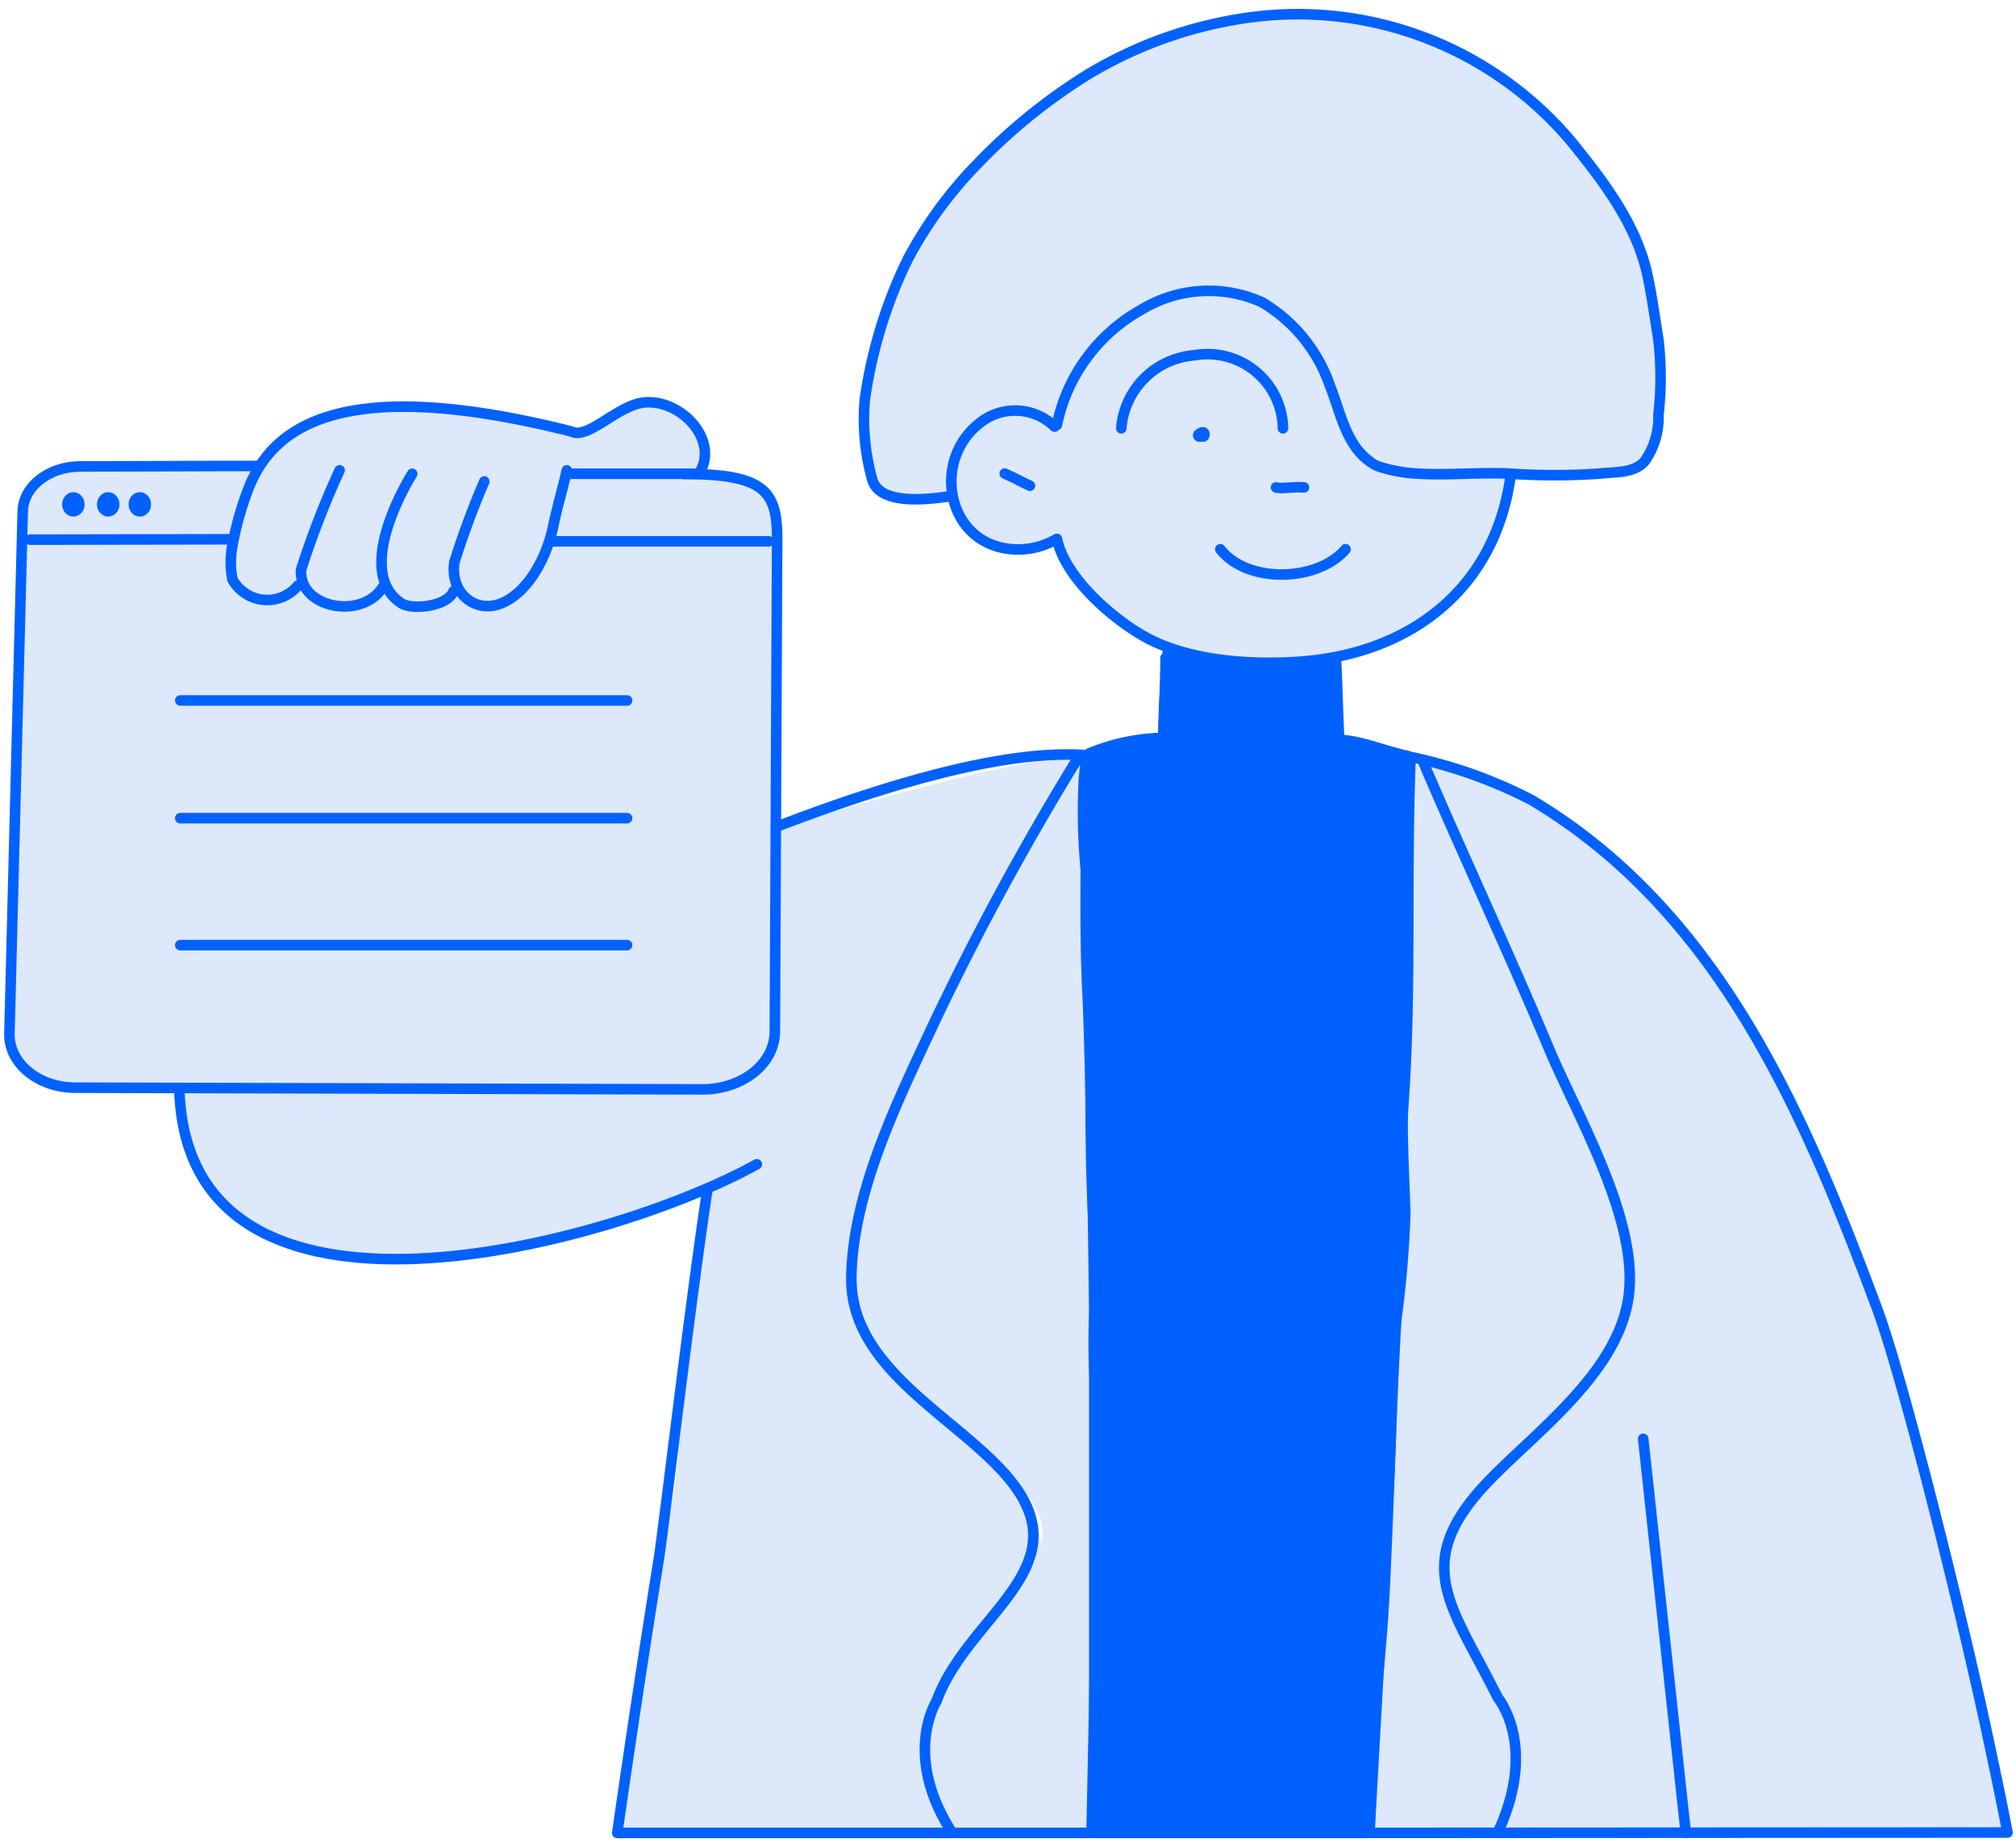 <svg xmlns="http://www.w3.org/2000/svg" width="382" height="350" fill="none"><path fill="#DDE8FB" d="M283.65 347.4c.44-.92.95-1.87 1.32-2.82a21.92 21.92 0 0 0-.22-19.71c-2.63-5.62-5.95-10.95-8.47-16.54-1.83-4.16-6.68-9.27-4.53-14.16a71.56 71.56 0 0 1 10.95-14.32c3.1-3.65 6.72-6.71 9.9-10.36 3.78-3.97 7.36-8.13 10.73-12.45 3.65-5.33 7.05-9.53 5.95-16.5-.22-1.25-.36-1.8-.58-2.78-1.02-2.48-2.01-5-3-7.56-3.43-8.43-.76-1.68-.8-1.68-4.3-.76-7.52-19.56-9.05-23.18-5.66-13.5-10.96-27.2-16.61-40.67-1.76-4.09-9.39-13.9-7.78-18.5 1.2-3.66 9.64.21 12.78 1.63 2.2 1.1 4.33 2.32 6.39 3.66a119.09 119.09 0 0 1 28.22 25.66 162.35 162.35 0 0 1 21.9 35.56c7.4 14.6 13.5 29.8 18.26 45.45 1.24 4.24 2.37 8.58 3.46 12.85 1.65 6.5 2.78 13 5.04 19.42 2.78 8 3.87 16.25 5.84 24.47 2.23 9.3 4.68 18.54 6.65 27.89.33 1.53.55 3.1.8 4.63h-97.15Z"></path><path fill="#DDE8FB" d="M286 276.75c-8.51 10.73-18.26 16.69-10.3 30.63 6.43 11.2 14.93 20.34 10.44 34.28a57.9 57.9 0 0 1-2.22 5.73H258.8c.22-4.89.32-9.82.65-14.6.73-11.28 1.14-22.38 2.45-33.62 1.13-9.5.91-18.91 2-28.4.48-4.17 0-8.3.45-12.46.47-7.59.58-15.26.98-22.92.39-6.71.39-13.44 0-20.15-.95-16.9 3-33.96 1.86-51.12a73.32 73.32 0 0 1 1.1-19.24 33.7 33.7 0 0 1 5.37 8.99c5.4 9.67 9.27 19.78 14.34 29.64 2 4.05 3.77 8.2 5.3 12.45 3.03 7.88 6.13 15.4 9.16 23.25a97.85 97.85 0 0 1 6.65 23c1.05 8.33-6.1 17.86-11.61 23.7-3.84 3.87-8.25 6.72-11.5 10.84Zm-79.34 40.01c0 6.87 1.28 13.7.88 20.56 0 3.32-.3 6.72-.37 10.07h-26.72c-.26-.8-.48-1.6-.77-2.4-2.52-7.53-4.75-17.13-.84-24.2a68.95 68.95 0 0 1 10.95-16.95c4.31-4.2 9.82-10.66 6.94-17.08-2.88-6.43-10.95-11.94-15.92-16.76-4.96-4.82-11.5-9.06-15.7-14.6-10.07-12.93.73-35.86 6.17-48.45 3.44-7.96 6.5-15.66 10.63-23.48 4.12-7.8 7.88-14.9 11.72-22.34 1.86-3.65 7.63-19.1 11.86-17.81v.5c0 12.05-.22 23.52.51 35.6.88 15.15.99 29.87.99 44.9 0 4.2-.3 8.51 0 12.68 1.02 17.04 0 33.8 1.02 50.74V298c0 6.39-1.35 12.52-1.35 18.76Z"></path><path fill="#DDE8FB" d="M183.3 179.79c-4.72 9.93-9.47 20.4-13.23 30.74-1.71 4.74-4.49 9.27-5.95 13.98-3.9 12.56-5.55 23.84 4.24 33.73 4.63 4.75 9.64 8.62 13.94 13.62 3.66 4.27 8.66 7.78 11.98 12.41a13.8 13.8 0 0 1 2.85 8.95c-1.2 8.28-10.48 13.72-14.6 20.26a33.6 33.6 0 0 0-4.06 8.4c-2.81 8.94-.47 17.16 2.2 25.55H117c1.06-7.3 1.67-14.6 3.17-21.9 2.15-10.66 2.19-22.2 5.33-32.54 3.07-10.67 3.55-21.88 3.43-33 0-7.3 3-12.91 2.57-20 0-.32 1.79-.37 0-.66 3.1-8.18 2.18-17.3 4.62-25.19 6.97-22.74 4.9-34.35 10.7-57.39 4.49-.62 39.8-12.12 58.41-13.65-1.17 2.22-3.36 4.63-4.7 7.3-5.27 10.59-12.24 18.69-17.24 29.39Z"></path><path fill="#0061FE" stroke="#0061FE" stroke-linecap="round" stroke-linejoin="round" stroke-width="2" d="M265.99 203.73c-.55 8.62 0 17.5.29 26.1a197.75 197.75 0 0 1-2.27 24.14c-.76 7.48-.18 14.78-.65 22.27 0 2.96-2.08 38.84-3.87 71.15h-52.65c.73-34.97 1.6-75.46 1.2-79.7-.72-5.9-.95-11.86-.69-17.8.33-5.27.33-10.55 0-15.82-1.42-22.2 0-44.25-1.31-66.55a114.46 114.46 0 0 1-.66-19.79c.48-4.49 0-4.74 4.6-5.91a99.47 99.47 0 0 1 10.44-1.43c0-5.25.48-11.42.88-16.94 7.81 2.56 25.55 5.19 31.5 1.24v15.59c4.13-.36 9.46 2.12 13.8 2.96.26 4.53 0 9.16 0 13.76.04 15.74.37 31.07-.62 46.73Z"></path><path stroke="#0061FE" stroke-linecap="round" stroke-linejoin="round" stroke-width="2" d="M253.14 125.02c.33 5.92.33 10.19.65 15.48m-32.93-15.8c0 4.27-.33 9.2-.33 14.82m38.12 207.88c0-1.76.33-3.66.44-5.26.94-16.14 2.62-27.38 3.28-41.19.99-20.77 1.2-33.36 2.15-50.16.8-14.27.48-28.44 1.47-42.57 1.45-21.32.4-43.33 1.3-64.76a91.04 91.04 0 0 1 22.79 8.1c35.63 21.14 51.84 59.47 65.72 96.79 5 13.65 16.46 59.61 21.39 83.34a837.3 837.3 0 0 1 3.21 15.63l-121.75.07Zm-141.69 0a3192 3192 0 0 1 7.81-51.52c1.2-7.3 8.87-73.64 11.35-81.67 7.01-22.85 4.86-34.24 10.7-57.39 16.58-6.39 41.91-14.97 58.89-13.69.33 14.82-.37 30.81.36 44.9.51 9.79 1.28 52.18 1.28 63.64v95.72h-90.4Z"></path><path stroke="#0061FE" stroke-linecap="round" stroke-linejoin="round" stroke-width="2" d="M269.6 144.26c7.81 18.26 16.4 36.51 24.02 54.77 5.48 12.88 16.94 32.34 14.97 46.72-1.97 14.39-17.49 25.56-26.61 35.05-15.08 15.74-6.65 23.8 1.82 40.96 0 0 7.7 9.06 0 25.56m-79.73-203.35a531.6 531.6 0 0 0-27.2 50.16c-6.68 14.35-15.26 31.62-15.55 47.83-.33 16.97 18.62 25.85 28.84 37.1 16.03 17.66-6.57 26.46-12.74 43.44 0 0-6.5 10.22 3.03 24.9m81.92-55.68c-14.82.33-39.2-1.64-53.7-.33m57.97-147.93a55.33 55.33 0 0 0-12.85-2.63m-33.26-.98a38.69 38.69 0 0 0-14.16 2.95"></path><path fill="#DDE8FB" d="M199.62 80.7c.22 0 .22.92.44 0-9.2-8.28-20.2.55-19.72 11.25.37 8.47 11.25 16.97 19.28 10.95 2.08 2.19 2.84 5.44 4.93 7.81a40.42 40.42 0 0 0 30.08 14.35c7.3 0 16.17 1.1 23.3-1.02 13.5-3.98 28.57-19.05 28.1-34.98-7.3-.47-14.82 0-22.16-1.06-8.32-1.35-8.58-7.77-11.35-14.2-2.52-5.84-8.87-14.27-14.86-16.94a26.25 26.25 0 0 0-17.67-.87c-12.16 3.65-16.83 15.48-21.25 25.77-.51.22.33-.55.37-.7"></path><path fill="#DDE8FB" d="M183.55 33.02c-3.18 2.88-6 6.15-8.4 9.71a58.43 58.43 0 0 0-4.2 8.44 76.66 76.66 0 0 0-6.42 22.12c-.62 4.97-1.86 12.85 0 17.67 1.86 4.82 12.41 4.93 16.4 3.98-.37-6.06-.74-11.32 4.74-15.37 4.7-3.43 9.24-2.3 14.24.47a102.2 102.2 0 0 1 9.63-16.64 29.83 29.83 0 0 1 16.14-7.89c5.77-.66 14.28.22 18.25 4.9 3.22 3.47 5.8 7.49 7.64 11.86 1.31 3.87 1.35 8.8 4.45 11.9a24.82 24.82 0 0 0 10.95 4.53 141.17 141.17 0 0 0 26.69.9c7.3 0 17.52 1.54 20.15-6.93 2.27-9.6-.12-17.65-.81-28.68-5.81-14.47-12.51-25.5-23.28-35.5a65.72 65.72 0 0 0-25.23-13.43 52.18 52.18 0 0 0-15.77-2.49c-5.57-.42-10.16 1-15.72 1.42-11.35 1.83-23.5 7-33.64 14.14a181.16 181.16 0 0 1-15.8 14.9Z"></path><path stroke="#0061FE" stroke-linecap="round" stroke-linejoin="round" stroke-width="2" d="M200.27 80.52a32.46 32.46 0 0 1 16.14-21.9 24.53 24.53 0 0 1 22.74-1.32A29.53 29.53 0 0 1 252 73.11c2.16 5.37 3.14 12.2 8.91 15.19 2.46.84 5.03 1.33 7.63 1.46 5.77.36 11.65-.26 17.38 0 5.74.4 11.5.4 17.23 0 2.67-.33 6.35 0 8.4-2.23a14.27 14.27 0 0 0 2.7-8.9c.54-4.73.54-9.5 0-14.2-.66-4.1-1.24-8.4-2.12-12.46-2.12-9.56-8.32-17.63-14.34-25.08a67.76 67.76 0 0 0-62.9-23.3 80.57 80.57 0 0 0-28.7 10.49 107.36 107.36 0 0 0-21.22 17.23 78.12 78.12 0 0 0-12.92 17.74l-.88 1.83a89.17 89.17 0 0 0-7.3 24.86 42.47 42.47 0 0 0 1.46 15.33c1.57 4.64 10.22 3.65 14.82 2.96"></path><path stroke="#0061FE" stroke-linecap="round" stroke-linejoin="round" stroke-width="2" d="M286.25 90.09c-2.96 21.9-19.39 33.62-39.21 35.26-9.72.8-22.2 0-30.63-4.96-5.92-3.44-14.6-10.95-16.14-18.26a14.6 14.6 0 0 1-7.3 2.01c-13.22 0-16.69-16.17-7.74-23.62a10.73 10.73 0 0 1 14.6.33"></path><path stroke="#0061FE" stroke-linecap="round" stroke-linejoin="round" stroke-width="2" d="M212.47 81.18a15.04 15.04 0 0 1 13.83-13.84 14.3 14.3 0 0 1 16.8 13.84"></path><path stroke="#0061FE" stroke-linecap="round" stroke-linejoin="round" stroke-width="2.5" d="M227.29 82.5c.36-.26.84-.6.65 0"></path><path stroke="#0061FE" stroke-linecap="round" stroke-linejoin="round" stroke-width="2" d="M241.78 92.38c1.03.33 3.25-.18 5.3 0m-15.85 11.72c5.15 6.61 18.51 6.17 23.73 0m-64.58-14.34c2.3.98 3.25 1.64 4.78 2.3M319.43 347.4l-8.07-74.7"></path><path fill="#DDE8FB" d="M35 206.5c2.23.07 1.44.36 3.5-.5 2.06-.88 7.01-.8 8.51-2.45 2.1-.56 4.3-.64 6.43-.22 10.95 2.56 18.25-3.4 29.2-3.06 5.44 0 8.58.43 14.02.47 4.42 0 11.9 3.1 16.21 2.6 4.3-.52 11.8.9 15.63 0 7.8-1.87 15.15 7.3 22.85 4.6 4.67-1.58 5.91-1.47 5.91-6.9 0-4.28-.25-8.33-.5-12.46-.52-8.17-.6-16.6-1-24.68 0-2.92 1.61-2.3 1.8-5.18 3.03 0 4.49-3.65 7.52-3.65-.77 0 .22 3.36 1.42 6.75a34.25 34.25 0 0 0 0 24.83c.24 1.15.56 2.28.95 3.4-.22 1.05-.33 3.97-.66 5a47.47 47.47 0 0 1-12.23 16.83 74.71 74.71 0 0 1-17.6 12.7 25.34 25.34 0 0 1-6.82 3.1c-1.06.37-10.04 2.05-5 1.57-6 .53-11.78 2.48-16.87 5.7-1.64.26-3.21.55-3.65.66-3.3 1.18-6.67 1.22-10.12 1.88-7.8.84-15.69 1.84-23.5 1.22a46.55 46.55 0 0 1-24.4-6.02 31.15 31.15 0 0 1-12.51-24.2c.29 0 .5-2 .91-2Z"></path><path fill="#DDE8FB" d="M59.06 88.4c-4.75-.21-29.2 0-43.81 0-6.06 0-10.95 3.88-10.95 8.7l-2.52 98.97c0 5.51 5.47 10.04 12.45 10.08l118.87.32c7.55 0 13.69-4.82 13.72-10.95l.44-93.46c0-9.02-2.44-12.23-17.74-12.23"></path><path stroke="#0061FE" stroke-linecap="round" stroke-linejoin="round" stroke-width="2" d="M59.06 88.4c-4.75-.21-29.2 0-43.81 0-6.06 0-10.95 3.88-10.95 8.7l-2.52 98.97c0 5.51 5.47 10.04 12.45 10.08l118.87.32c7.55 0 13.69-4.82 13.72-10.95l.44-93.46c0-9.02-2.44-12.23-17.74-12.23M34 207c2 50.5 81.5 29.12 109.4 13.67"></path><path fill="#DDE8FB" d="M56.43 111a7.53 7.53 0 0 1-12.38-1.17 16.65 16.65 0 0 1 0-6.5 60.21 60.21 0 0 1 2.82-10.18c4.27-11.72 16.86-22.56 61.33-11.39 3.28 1.75 9.05-5.33 14.31-5.51 6.97-.3 13.87 7.52 9.9 13.54h-24.58"></path><path stroke="#0061FE" stroke-linecap="round" stroke-linejoin="round" stroke-width="2" d="M56.43 111a7.53 7.53 0 0 1-12.38-1.17 16.65 16.65 0 0 1 0-6.5 60.2 60.2 0 0 1 2.82-10.18c4.27-11.72 16.86-22.56 61.33-11.39 3.28 1.75 9.05-5.33 14.31-5.51 6.97-.3 13.87 7.52 9.9 13.54h-24.58"></path><path stroke="#0061FE" stroke-linecap="round" stroke-linejoin="round" stroke-width="2" d="M78.11 89.8s-11.57 18.25-2.08 24.53c1.9 1.31 8.73.73 9.93-2.3"></path><path stroke="#0061FE" stroke-linecap="round" stroke-linejoin="round" stroke-width="2" d="M64.35 89.14a166.73 166.73 0 0 0-7.3 18.83c-.48 7.3 11.5 9.57 15.44 3.36m34.91-22.19c-.8 3.65-1.83 6.9-2.6 10.73-1.13 5.3-4.34 12.01-9.49 14.35-5.14 2.33-10.15-1.8-9.2-7.7a159.15 159.15 0 0 1 5.66-15.27m53.88 11.35h-41.44m-98.49-.32 38.4-.07"></path><path fill="#0061FE" stroke="#0061FE" stroke-linecap="round" stroke-linejoin="round" stroke-width="2" d="M13.9 96.91c.62 0 1.13-.59 1.13-1.31 0-.73-.5-1.32-1.13-1.32-.63 0-1.13.6-1.13 1.32 0 .72.5 1.31 1.13 1.31Zm6.6 0c.63 0 1.14-.59 1.14-1.31 0-.73-.5-1.32-1.13-1.32-.63 0-1.14.6-1.14 1.32 0 .72.51 1.31 1.14 1.31Zm6 0c.62 0 1.12-.59 1.12-1.31 0-.73-.5-1.32-1.13-1.32-.62 0-1.13.6-1.13 1.32 0 .72.5 1.31 1.13 1.31Z"></path><path stroke="#0061FE" stroke-linecap="round" stroke-linejoin="round" stroke-width="2" d="M118.82 132.76H34.16m84.66 22.31H34.16m84.66 24.06H34.16"></path></svg>